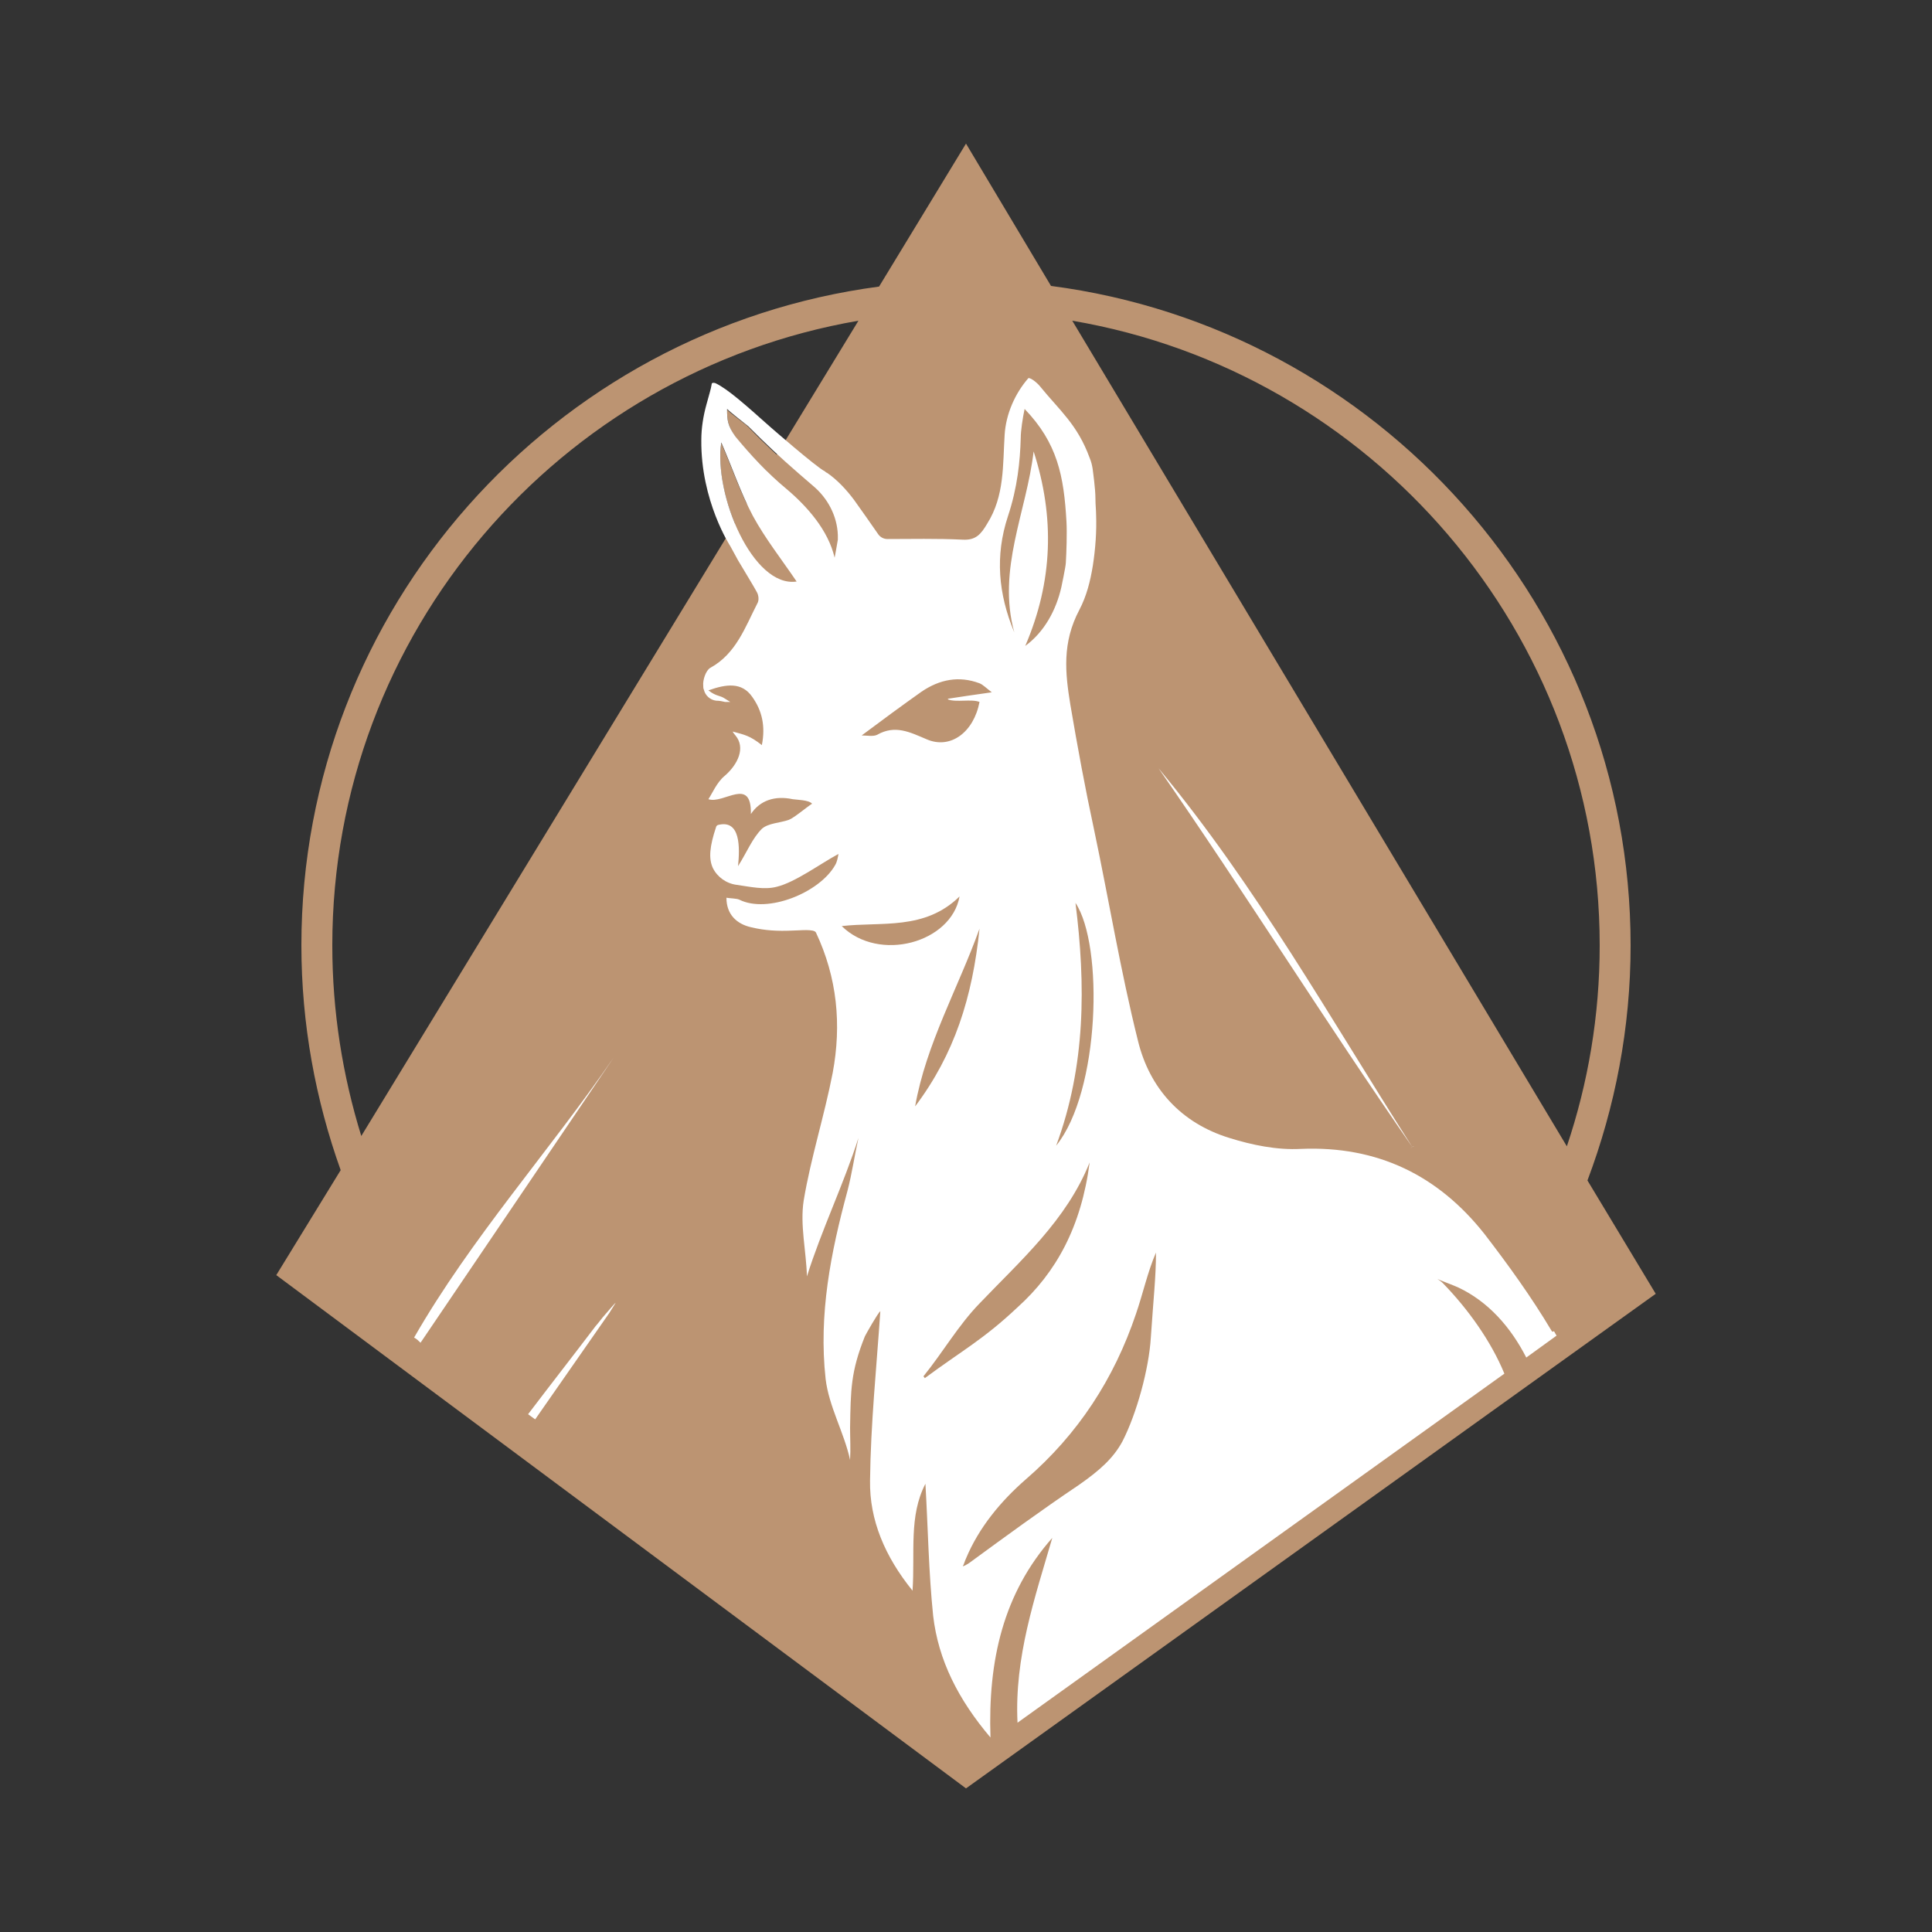 <?xml version="1.0" encoding="utf-8"?>
<!-- Generator: Adobe Illustrator 27.9.0, SVG Export Plug-In . SVG Version: 6.00 Build 0)  -->
<svg version="1.1" id="Capa_1" xmlns="http://www.w3.org/2000/svg" xmlns:xlink="http://www.w3.org/1999/xlink" x="0px" y="0px"
	 viewBox="0 0 300 300" style="enable-background:new 0 0 300 300;" xml:space="preserve">
<rect x="0" y="0" width="300" height="300" fill="#333333" stroke="none"/>
<style type="text/css">
	.st0{fill:#BC9472;}
	.st1{fill:#FFFFFF;}
</style>
<g>
	<g>
		<path class="st0" d="M257.1,200.9l-10.6-17.6c4.3-11.4,6.7-23.7,6.7-36.5c0-52.4-39.3-95.8-90-102.4L150,22.3l0,0l-13.5,22.2
			c-50.6,6.7-89.7,50-89.7,102.3c0,12.2,2.2,24,6.1,34.9L42.9,198l0,0l0,0l0,0h0L150,277.7L257.1,200.9z M248.4,146.8
			c0,10.9-1.8,21.4-5.1,31.2L166.5,49.8C212.9,57.7,248.4,98.2,248.4,146.8z M51.6,146.8c0-48.6,35.3-89,81.7-97L56.1,176.4
			C53.2,167,51.6,157.1,51.6,146.8z"/>
		<path class="st1" d="M64.3,207.7c8.9-15.5,20.9-28.8,31-43.5c0,0,0.1,0,0.1,0c0,0,0,0-0.1,0c-10,14.8-20,29.5-30,44.3
			C65,208.2,64.7,207.9,64.3,207.7z M95.6,202.3C95.6,202.4,95.6,202.4,95.6,202.3c0,0-1,1.6-1,1.6c-0.2,0.3-0.5,0.7-0.7,1
			c-3.6,5.2-7.2,10.3-10.8,15.5c-0.4-0.3-0.7-0.5-1.1-0.8c3.8-5,6.7-8.7,10.5-13.7c0.3-0.3,1.1-1.4,1.4-1.7
			C94.1,204,95.4,202.4,95.6,202.3C95.6,202.2,95.6,202.2,95.6,202.3z"/>
		<path class="st1" d="M219.3,178.1C218.9,178.4,219.1,178.2,219.3,178.1c-13.4-19.3-26-39.5-39.4-58.8c-0.2,0.2,0,0,0.1-0.1
			c0,0,0,0,0,0c0,0,0,0-0.1,0.1C195,137.5,206.6,158.2,219.3,178.1c0.1,0,0.1-0.1,0.2-0.1c0.1-0.1,0.1,0,0,0
			C219.4,178,219.4,178,219.3,178.1z"/>
		<g>
			<g>
				<path class="st0" d="M129.5,86.6c0.1-0.5,0.3-1.6,0.5-2.7c0-0.2,0-0.5,0-0.7c-0.1-3-1.6-5.7-3.9-7.7c-0.7-0.6-1.4-1.2-2.2-1.9
					c-3-2.7-4.9-4.4-7.7-7.3c-0.6-0.6-2.8-2.1-3.3-2.7c0,1.8,0.2,2.6,1.3,4.3c2.4,2.9,5,5.6,7.9,8C125.2,78.6,128.5,82.2,129.5,86.6
					z"/>
				<path class="st0" d="M123.7,90.2c-2.3-3.4-4.9-6.6-6.8-10.1c-1.9-3.5-3.2-7.4-4.9-11.3C110.8,76.8,116.9,91.3,123.7,90.2z"/>
			</g>
			<path class="st1" d="M240.9,206.6c-3.1-5.2-6.7-10.2-10.4-15c-7.2-9.1-16.6-13.7-28.5-13.2c-3.7,0.2-7.6-0.6-11.1-1.7
				c-7.5-2.3-12.4-7.7-14.2-15.1c-2.7-10.8-4.5-21.8-6.8-32.7c-1.4-6.5-2.6-13-3.7-19.5c-0.8-4.9-1.3-9.6,1.4-14.7
				c1.1-2.1,1.7-4.4,2.1-6.9c0.4-2.6,0.6-5.3,0.5-7.9c0-0.7-0.1-1.5-0.1-2.4c0-0.9-0.1-1.9-0.2-2.8c-0.2-1.5-0.2-2.4-0.7-3.6
				c-1.9-5.2-4.7-7.4-7.7-11.1c-0.3-0.4-1.3-1.3-1.8-1.3c-2.1,2.4-3.5,5.6-3.7,8.8c-0.3,4.7,0,9.5-2.7,13.8c-1,1.7-1.8,2.6-3.8,2.5
				c-4-0.2-8.1-0.1-11.7-0.1c-0.6,0-1.1-0.3-1.4-0.7c-1.3-1.9-2.6-3.7-3.8-5.4c-1.2-1.6-2.6-3.1-4.2-4.2c-0.1,0-0.2-0.1-0.3-0.2
				c-1.4-0.7-8.6-7-8.6-7c-3.7-3.3-6.5-5.8-8.4-6.7c-0.3-0.1-0.6-0.1-0.6,0.2c-0.1,0.7-0.4,1.6-0.8,3.1c-0.5,1.8-0.8,3.7-0.8,5.5
				c-0.1,9.5,4.5,16.5,4.5,16.5c0.4,0.7,0.8,1.5,1.2,2.2c0.3,0.5,0.6,1,0.9,1.5l0,0c0.7,1.2,1.4,2.3,2,3.4c0.3,0.5,0.4,1.3,0.1,1.8
				c-1.9,3.7-3.3,7.8-7.3,10c-0.7,0.4-1.2,1.9-1.1,2.8c0,0.2,0,0.4,0.1,0.6c0.2,0.9,1,1.6,1.9,1.7c0.5,0,1,0.1,1.4,0.2l0.8,0
				l-0.8-0.5c-0.9-0.6-1.3-0.3-2.6-1.3c2.8-1,5.2-1.3,6.8,1c1.5,2.1,2.1,4.5,1.5,7.5c-1.9-1.5-2.7-1.6-4.5-2.1c0,0-0.1,0,0.4,0.6
				c1.6,1.9,0.4,4.5-1.7,6.3c-1.2,1-1.9,2.7-2.5,3.6c2.4,0.8,6.7-3.6,6.6,2.3c1.4-2.1,3.7-2.9,6.5-2.3c0.6,0.1,2.5,0.1,3,0.7
				c-0.8,0.5-2.8,2.2-3.6,2.5c-1.4,0.5-3.2,0.5-4.2,1.4c-1.5,1.5-2.3,3.6-3.7,5.8c0.3-2.9,0.4-7.3-3.1-6.4c-0.1,0-0.3,0.2-0.3,0.3
				c-1,3-1.2,4.9-0.5,6.4c0.7,1.4,2.1,2.4,3.7,2.6c2.1,0.3,4.3,0.8,6.2,0.3c2.9-0.7,6.8-3.6,9.6-5.1c-0.1,0.5-0.2,1.2-0.5,1.7
				c-2.4,4.3-10.5,7.6-14.9,5.4c-0.4-0.2-1.5-0.2-2-0.3c0,2.6,1.6,4.1,3.9,4.6c2.1,0.5,4.1,0.6,6.3,0.5c1.1,0,3.4-0.3,3.7,0.3
				c3.3,7,4,14.3,2.6,21.8c-1.3,6.7-3.4,13.2-4.5,19.8c-0.6,3.8,0.4,7.9,0.5,11.8c2.3-7.3,5.7-14.3,8-21.5c-0.6,2.7-1,5.5-1.7,8.2
				c-2.6,9.6-4.5,19.2-3.4,29.2c0.5,4.3,2.9,8.4,3.8,12.6c0.1-1.7,0-3.4,0-5c0.1-5.9,0.1-8.7,2.3-14.2c0.2-0.4,2-3.6,2.4-3.9
				c-0.6,8.8-1.5,17.5-1.6,26.3c-0.1,6.1,2.3,11.8,6.6,17.1c0.4-6-0.6-11.6,2-16.6c0.4,6.9,0.5,13.7,1.2,20.5
				c0.8,6.9,3.9,13,8.9,18.9c-0.4-12,2-22.4,9.6-31c-2.7,9.3-5.9,18.5-5.4,28.7l75.6-54.2c-2.1-5.1-5.7-10.1-9.6-14.1
				c-0.2-0.2-0.5-0.4-0.8-0.6c0.4,0.2,2.8,1.1,3.2,1.3c4.7,2.2,8.2,6.2,10.6,10.9l4.7-3.4l-0.4-0.7C241,206.9,241,206.7,240.9,206.6
				z M167,140.2c4.4,6.6,3.8,29.3-3,37.7C168.6,165.5,168.6,152.9,167,140.2z M156.5,80.2c1.5-4.5,1.9-8.6,2-12.2
				c0-1.1,0.3-3.1,0.6-4.5c5.1,5.3,6.1,10.4,6.5,17.5c0.1,1.7,0,4.8-0.1,6.4c0,0.5-0.7,3.8-0.7,3.8c-0.8,3.5-2.6,6.9-5.6,9.1
				c4.3-10,4.6-20,1.3-30.2c-1.1,9.4-5.7,18.3-3,28.1C155,92.2,154.5,86.3,156.5,80.2z M143.1,107.4c2.8-1.9,5.8-2.5,9-1.3
				c0.5,0.2,1,0.7,1.9,1.4c-2.9,0.4-4.8,0.7-6.8,1c0,0,0,0,0,0.1c1.2,0.5,3.7-0.1,4.9,0.4c-0.9,4.7-4.5,7.4-8.2,5.8
				c-2.6-1.1-4.9-2.3-7.7-0.7c-0.6,0.3-1.6,0.1-2.4,0.1C137,111.8,140,109.6,143.1,107.4z M112,68.7c1.7,3.9,3,7.8,4.9,11.4
				c1.9,3.5,4.5,6.8,6.8,10.2C116.9,91.3,110.8,76.8,112,68.7z M129.6,86.6c-1-4.3-4.3-8-7.5-10.7c-2.9-2.4-5.5-5.2-7.9-8.1
				c-1.2-1.7-1.3-2.5-1.3-4.3c0.6,0.6,2.7,2.2,3.3,2.7c2.9,2.9,4.7,4.6,7.8,7.3c0.8,0.7,1.5,1.3,2.2,1.9c2.3,1.9,3.8,4.7,3.9,7.7
				c0,0.2,0,0.5,0,0.7C129.9,85,129.7,86.1,129.6,86.6z M130.7,143.8c6.2-0.7,12.9,0.7,18.3-4.6
				C147.7,146.4,136.5,149.5,130.7,143.8z M142.1,171.8c1.7-9.7,6.7-18.4,10-27.6C151,154.9,148.2,163.7,142.1,171.8z M143.6,214
				c-0.1-0.2-0.1-0.1-0.2-0.3c3-3.7,5.4-7.9,8.7-11.3c6.4-6.7,13.5-12.9,17.1-21.9c-1.3,10-5.2,17.1-11.2,22.5
				C152.7,208,149.4,209.7,143.6,214z M178.7,207.7c-0.3,4.9-2.2,11.8-4.4,16.1c-1.4,2.6-3.5,4.5-6.8,6.8c-5.8,3.9-11.4,8-17,12.1
				c-0.3,0.2-0.8,0.5-1,0.5c0.2-0.3,0.3-0.8,0.5-1.2c2-4.8,5.4-8.9,9.3-12.3c8.1-7,13.7-15.6,17.1-25.7c1.1-3.2,1.8-6.5,3.1-9.5
				C179.5,198.3,179.1,201.7,178.7,207.7z"/>
		</g>
	</g>
</g>
</svg>
